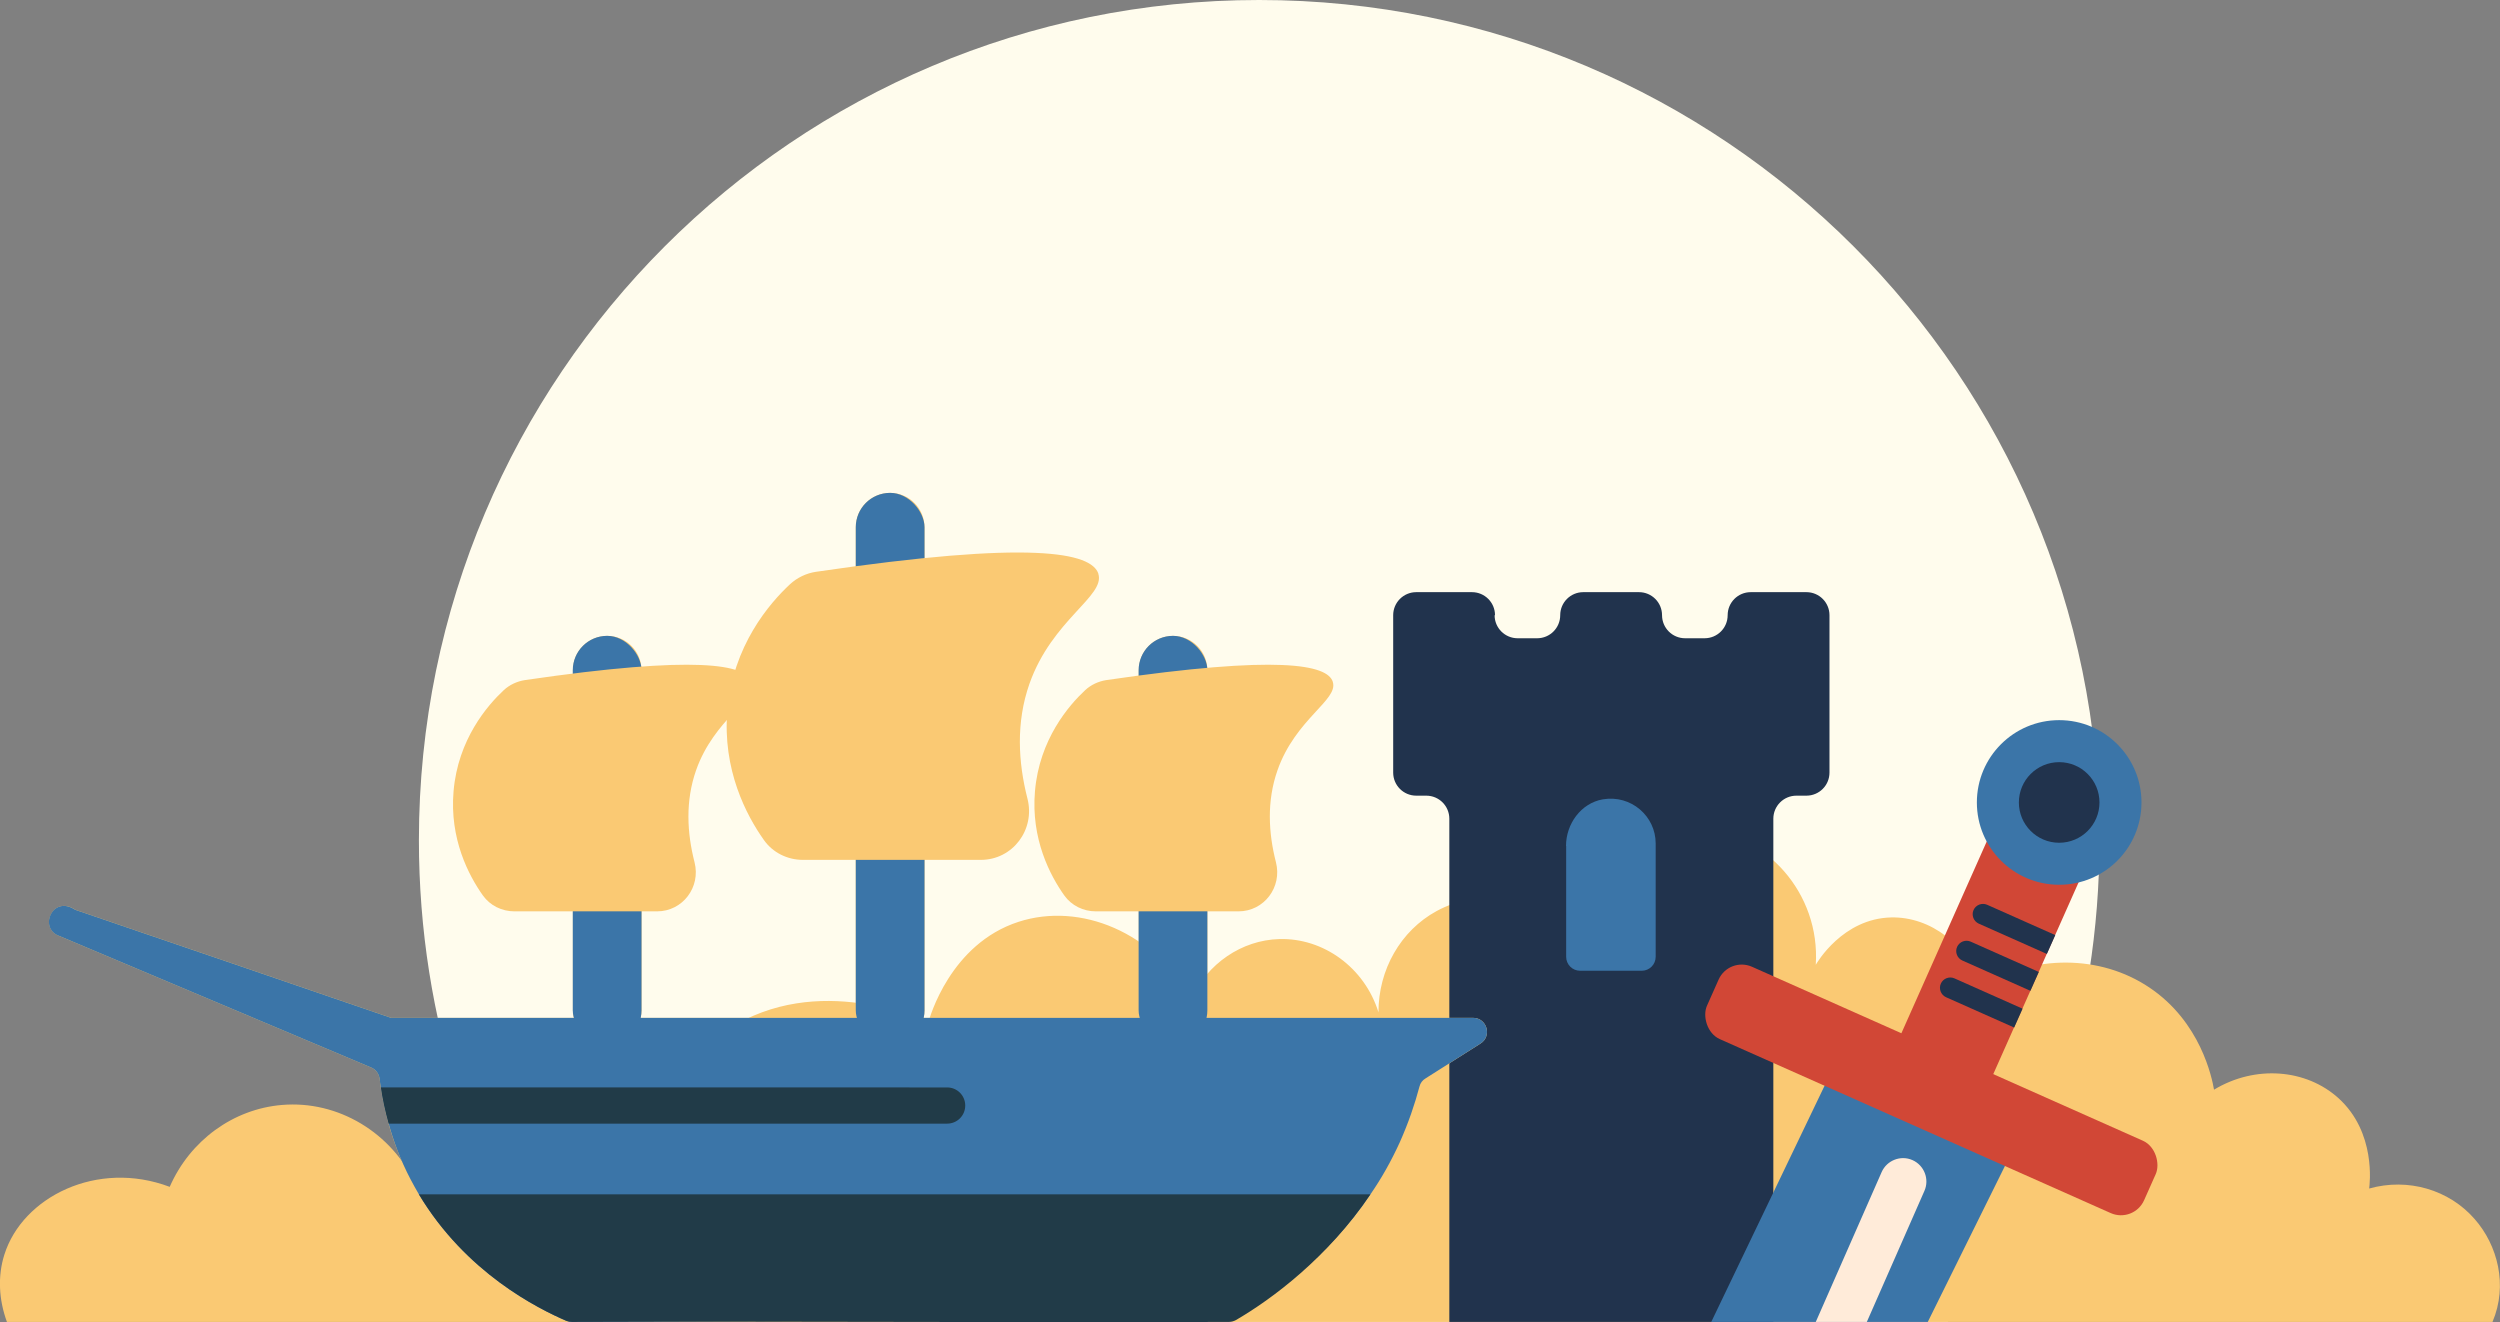 <svg viewBox="0 0 176.77 93.49" xmlns="http://www.w3.org/2000/svg" id="Layer_2">
  <rect x="0" y="0" width="176.77" height="93.49" fill="#808080" stroke="none"/>
  <defs>
    <style>
      .cls-1 {
        fill: #d14736;
      }

      .cls-2 {
        fill: #213b48;
      }

      .cls-3 {
        fill: #21334d;
      }

      .cls-4 {
        fill: #3b75a8;
      }

      .cls-5 {
        fill: #fac973;
      }

      .cls-6 {
        fill: #fffced;
      }

      .cls-7 {
        fill: #ffebd9;
      }
    </style>
  </defs>
  <g id="Icons">
    <g>
      <path d="M148.45,59.41c0,12.67-3.97,24.42-10.73,34.06H40.35c-6.76-9.64-10.73-21.39-10.73-34.06C29.62,26.6,56.22,0,89.03,0s59.42,26.6,59.42,59.41Z" class="cls-6"></path>
      <path d="M176.24,93.47H.49c-.58-1.58-.66-3.25-.18-4.76,1.28-4.07,6.56-6.73,11.69-4.79,1.43-3.27,4.48-5.5,7.93-5.79,3.96-.34,7.8,1.95,9.51,5.72.18-.57,1.56-4.78,5.87-6.49,3.61-1.42,7.85-.53,10.82,2.29.48-1.34,1.88-4.63,5.33-6.86,6.38-4.12,13.71-.68,14.17-.45.1-.4,1.57-5.6,6.39-7.16,4.38-1.42,9.62.76,12.19,5.48,1.15-2.52,3.59-4.19,6.25-4.26,3.12-.09,6.03,2.02,7.01,5.18-.01-3.01,1.57-5.78,4.11-7.16,3.04-1.66,6.97-1.07,9.6,1.52.85-4.44,4.8-7.52,8.98-7.31,4.68.23,8.56,4.52,8.23,9.59.08-.14,1.9-3.27,5.33-3.35,2.79-.06,5.41,1.93,6.25,4.88,3.86-2.27,8.54-2.25,12,.07,3.64,2.43,4.44,6.41,4.58,7.23,2.91-1.76,6.51-1.47,8.8.6,2.67,2.42,2.21,6.07,2.17,6.39,2.73-.77,5.65.07,7.47,2.17,1.6,1.83,2.36,4.65,1.25,7.26Z" class="cls-5"></path>
      <path d="M105.68,43.5h0c0,.9.73,1.63,1.63,1.63h1.38c.9,0,1.63-.73,1.63-1.63h0c0-.9.73-1.63,1.63-1.63h3.94c.9,0,1.63.73,1.63,1.63h0c0,.9.73,1.63,1.63,1.63h1.38c.9,0,1.63-.73,1.63-1.63h0c0-.9.73-1.63,1.63-1.63h3.94c.9,0,1.63.73,1.63,1.63v11.13c0,.9-.73,1.63-1.63,1.63h-.71c-.9,0-1.63.73-1.63,1.63v35.58h-22.91v-35.58c0-.9-.73-1.63-1.63-1.63h-.71c-.9,0-1.63-.73-1.63-1.63v-11.13c0-.9.73-1.63,1.63-1.63h3.94c.9,0,1.63.73,1.63,1.63Z" class="cls-3"></path>
      <path d="M110.74,59.82v7.83c0,.55.44.99.99.99h4.35c.55,0,.99-.44.99-.99v-8.01c0-1.93-1.74-3.46-3.74-3.12-1.54.27-2.6,1.73-2.6,3.3Z" class="cls-4"></path>
      <polygon points="142.92 80.11 136.31 93.47 121 93.47 130.14 74.42 142.92 80.11" class="cls-4"></polygon>
      <rect transform="translate(242.52 185.73) rotate(-156.01)" height="18.33" width="7.11" y="57.94" x="137.44" class="cls-1"></rect>
      <rect transform="translate(229.99 202.99) rotate(-156.01)" ry="1.79" rx="1.79" height="5.6" width="33.83" y="74.26" x="119.64" class="cls-1"></rect>
      <path d="M136.07,84.21l-4.07,9.26h-3.61l4.66-10.6c.37-.83,1.35-1.21,2.18-.84.83.37,1.21,1.35.84,2.18Z" class="cls-7"></path>
      <path transform="translate(245.62 183.31) rotate(-156.01)" d="M139.28,64.83h5.27c.4,0,.73.33.73.73h0c0,.4-.33.73-.73.73h-5.27v-1.47h0Z" class="cls-3"></path>
      <path transform="translate(242.34 187.82) rotate(-156.01)" d="M138.12,67.43h5.27c.4,0,.73.33.73.73h0c0,.4-.33.73-.73.73h-5.27v-1.47h0Z" class="cls-3"></path>
      <path transform="translate(239.07 192.33) rotate(-156.01)" d="M136.96,70.04h5.27c.4,0,.73.33.73.73h0c0,.4-.33.73-.73.73h-5.27v-1.47h0Z" class="cls-3"></path>
      <g>
        <circle r="5.82" cy="56.74" cx="145.6" class="cls-4"></circle>
        <circle r="2.85" cy="56.74" cx="145.6" class="cls-3"></circle>
      </g>
      <path d="M4.14,66.16c7.36,3.11,14.73,6.21,22.1,9.32.33.13.55.44.6.79.23,1.91.79,4.44,2.18,7.1,3.28,6.31,8.88,9.1,11.04,10.03.13.05.26.07.39.07,15.49-.06,30.98-.12,46.47-.18.17,0,.34-.05.49-.13,3.19-1.87,8.52-5.69,11.57-12.4.61-1.37,1.06-2.69,1.39-3.94.06-.24.21-.44.43-.57,1.3-.82,2.58-1.64,3.88-2.46.84-.53.46-1.82-.53-1.82h-18.84c.04-.17.06-.34.06-.53v-24.06c0-1.33-1.09-2.42-2.43-2.42-.66,0-1.27.27-1.71.71-.44.44-.71,1.05-.71,1.71v24.06c0,.18.02.35.06.53h-15.27c.04-.17.06-.34.06-.53v-34.16c0-1.34-1.09-2.43-2.43-2.43-.67,0-1.28.27-1.72.71-.44.44-.71,1.05-.71,1.72v34.16c0,.18.02.35.06.53h-15.27c.04-.17.06-.34.06-.53v-24.06c0-1.33-1.09-2.42-2.42-2.42-.67,0-1.28.27-1.72.71-.44.44-.71,1.05-.71,1.71v24.06c0,.18.02.35.06.53h-12.91c-7.64-2.63-14.67-5.02-22.33-7.64-1.59-1.06-2.6,1.24-1.19,1.83Z" class="cls-5"></path>
      <path d="M4.14,66.16c7.36,3.11,14.73,6.21,22.1,9.32.33.13.55.44.6.79.02.2.05.4.09.61.11.78.29,1.64.55,2.57.34,1.23.83,2.56,1.54,3.92.2.37.39.73.6,1.08,3.33,5.55,8.4,8.07,10.44,8.95.13.05.26.07.39.07,15.49-.06,30.98-.12,46.47-.18.17,0,.34-.05.49-.13,2.56-1.49,6.47-4.23,9.49-8.71.77-1.11,1.47-2.35,2.08-3.69.61-1.37,1.06-2.69,1.39-3.94.06-.24.21-.44.43-.57,1.3-.82,2.58-1.64,3.88-2.46.84-.53.46-1.82-.53-1.82H27.65c-7.64-2.63-14.67-5.02-22.33-7.64-1.59-1.06-2.6,1.24-1.19,1.83Z" class="cls-4"></path>
      <rect transform="translate(125.88 108.72) rotate(-180)" ry="2.43" rx="2.43" height="39.02" width="4.86" y="34.85" x="60.51" class="cls-4"></rect>
      <rect transform="translate(165.89 118.82) rotate(180)" ry="2.43" rx="2.43" height="28.91" width="4.86" y="44.95" x="80.52" class="cls-4"></rect>
      <rect transform="translate(85.86 118.82) rotate(180)" ry="2.43" rx="2.43" height="28.91" width="4.86" y="44.95" x="40.5" class="cls-4"></rect>
      <path d="M77.66,40.57c.51,1.58-3.27,3.24-4.87,7.78-.96,2.73-.8,5.54-.14,8.12.56,2.19-1.04,4.33-3.3,4.33h-12.57c-1.1,0-2.14-.51-2.77-1.41-1.24-1.75-2.94-4.97-2.58-9.17.39-4.58,2.99-7.57,4.43-8.91.51-.47,1.16-.78,1.84-.88,15.23-2.24,19.48-1.38,19.97.15Z" class="cls-5"></path>
      <path d="M53.13,48.22c.41,1.27-2.63,2.6-3.91,6.24-.77,2.19-.64,4.44-.11,6.51.45,1.76-.84,3.47-2.65,3.47h-10.09c-.88,0-1.72-.41-2.23-1.13-1-1.41-2.36-3.99-2.07-7.36.31-3.67,2.4-6.08,3.55-7.15.41-.38.93-.62,1.48-.71,12.22-1.79,15.64-1.1,16.03.12Z" class="cls-5"></path>
      <path d="M94.24,48.22c.41,1.27-2.63,2.6-3.91,6.24-.77,2.19-.64,4.44-.11,6.51.45,1.76-.84,3.47-2.65,3.47h-10.09c-.88,0-1.72-.41-2.23-1.13-1-1.41-2.36-3.99-2.07-7.36.31-3.67,2.4-6.08,3.55-7.15.41-.38.93-.62,1.48-.71,12.22-1.79,15.64-1.1,16.03.12Z" class="cls-5"></path>
      <path d="M29.62,84.45c3.33,5.55,8.4,8.07,10.44,8.95.13.05.26.07.39.07,15.49-.06,30.96.06,46.45,0,.17,0,.34-.05.49-.13,2.56-1.49,6.49-4.41,9.51-8.89H29.62Z" class="cls-2"></path>
      <path d="M26.93,76.88c.11.78.29,1.64.55,2.57h39.49c.71,0,1.28-.57,1.28-1.28s-.57-1.28-1.28-1.28H26.93Z" class="cls-2"></path>
    </g>
  </g>
</svg>